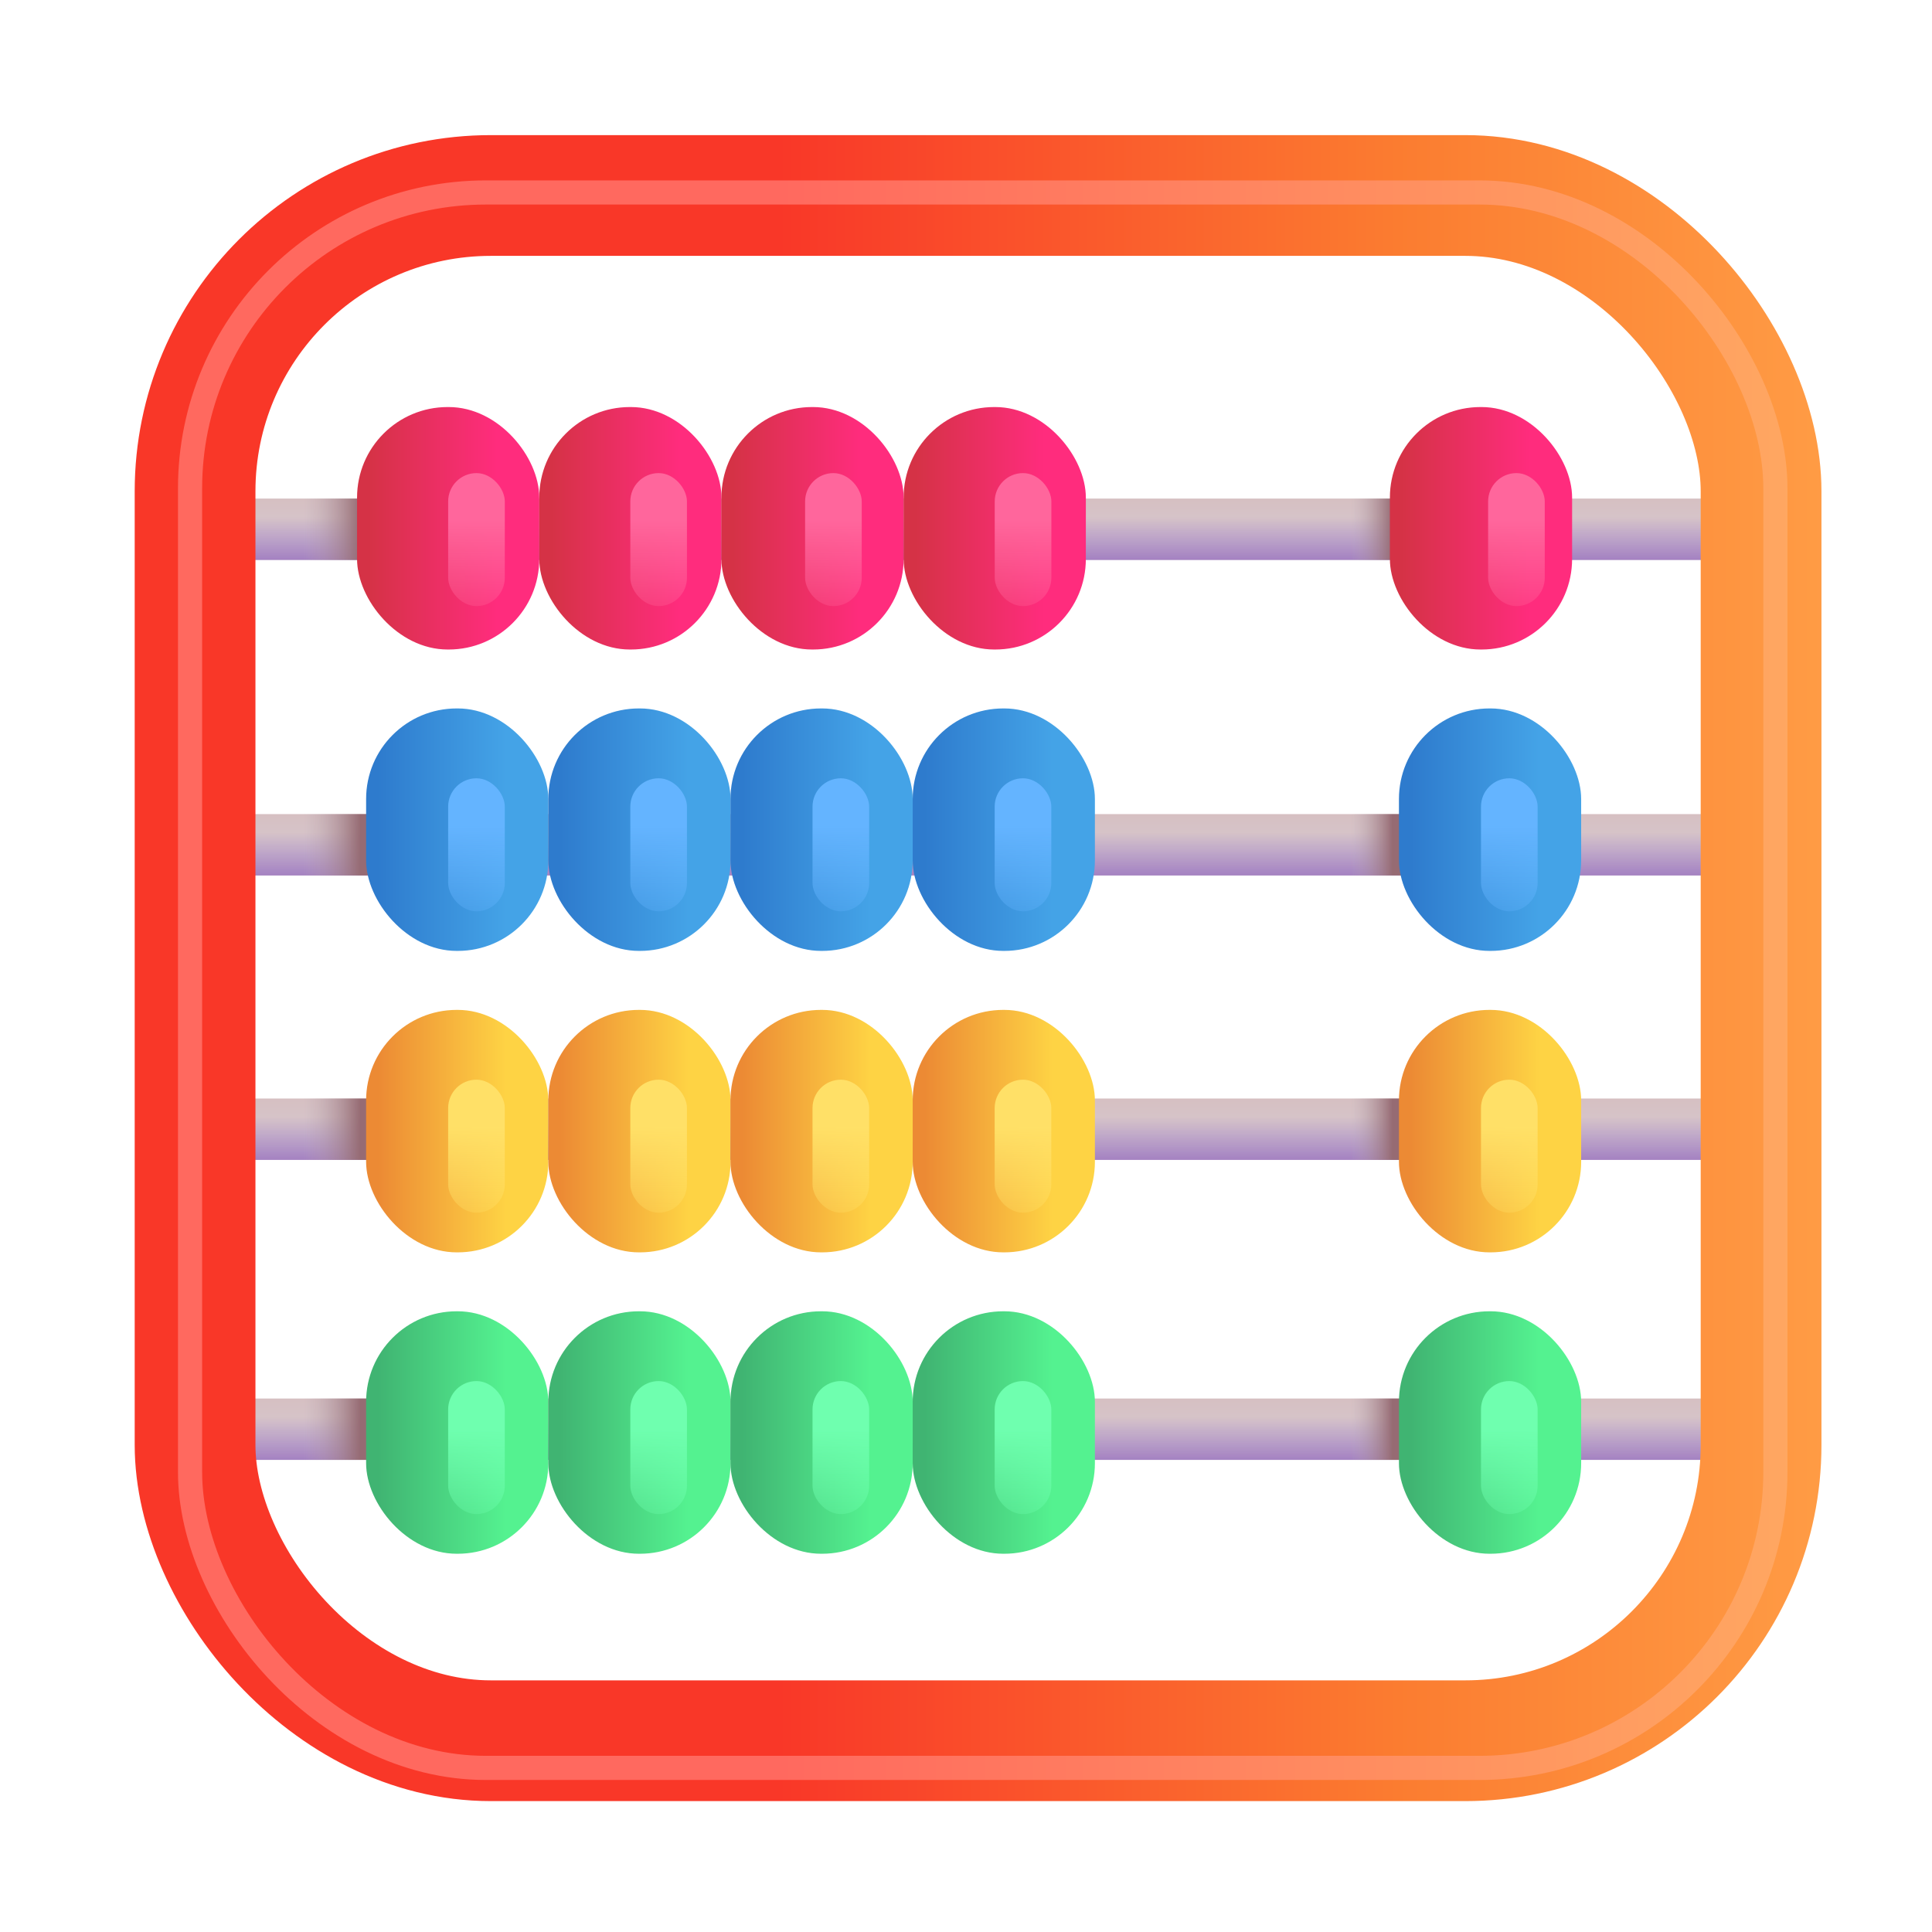 <svg width="32" height="32" viewBox="0 0 32 32" fill="none" xmlns="http://www.w3.org/2000/svg">
<rect x="3.148" y="8.258" width="25.531" height="1.016" fill="url(#paint0_linear_18_19902)"/>
<rect x="3.148" y="8.258" width="25.531" height="1.016" fill="url(#paint1_linear_18_19902)"/>
<rect x="3.148" y="8.258" width="25.531" height="1.016" fill="url(#paint2_radial_18_19902)"/>
<rect x="3.148" y="8.258" width="25.531" height="1.016" fill="url(#paint3_radial_18_19902)"/>
<rect x="3.148" y="13.484" width="25.531" height="1.016" fill="url(#paint4_linear_18_19902)"/>
<rect x="3.148" y="13.484" width="25.531" height="1.016" fill="url(#paint5_linear_18_19902)"/>
<rect x="3.148" y="13.484" width="25.531" height="1.016" fill="url(#paint6_radial_18_19902)"/>
<rect x="3.148" y="13.484" width="25.531" height="1.016" fill="url(#paint7_radial_18_19902)"/>
<rect x="3.148" y="18.195" width="25.531" height="1.016" fill="url(#paint8_linear_18_19902)"/>
<rect x="3.148" y="18.195" width="25.531" height="1.016" fill="url(#paint9_linear_18_19902)"/>
<rect x="3.148" y="18.195" width="25.531" height="1.016" fill="url(#paint10_radial_18_19902)"/>
<rect x="3.148" y="18.195" width="25.531" height="1.016" fill="url(#paint11_radial_18_19902)"/>
<rect x="3.148" y="23.164" width="25.531" height="1.016" fill="url(#paint12_linear_18_19902)"/>
<rect x="3.148" y="23.164" width="25.531" height="1.016" fill="url(#paint13_linear_18_19902)"/>
<rect x="3.148" y="23.164" width="25.531" height="1.016" fill="url(#paint14_radial_18_19902)"/>
<rect x="3.148" y="23.164" width="25.531" height="1.016" fill="url(#paint15_radial_18_19902)"/>
<g filter="url(#filter0_i_18_19902)">
<rect x="3.031" y="3.438" width="25.938" height="25.594" rx="4.9" stroke="url(#paint16_linear_18_19902)" stroke-width="2"/>
</g>
<g filter="url(#filter1_f_18_19902)">
<rect x="3.148" y="3.188" width="26.258" height="26.094" rx="4.9" stroke="url(#paint17_linear_18_19902)" stroke-width="0.4"/>
</g>
<g filter="url(#filter2_i_18_19902)">
<rect x="5.914" y="6.992" width="3.018" height="4.016" rx="1.5" fill="url(#paint18_linear_18_19902)"/>
</g>
<g filter="url(#filter3_i_18_19902)">
<rect x="8.932" y="6.992" width="3.018" height="4.016" rx="1.5" fill="url(#paint19_linear_18_19902)"/>
</g>
<g filter="url(#filter4_i_18_19902)">
<rect x="11.949" y="6.992" width="3.018" height="4.016" rx="1.5" fill="url(#paint20_linear_18_19902)"/>
</g>
<g filter="url(#filter5_i_18_19902)">
<rect x="14.967" y="6.992" width="3.018" height="4.016" rx="1.5" fill="url(#paint21_linear_18_19902)"/>
</g>
<g filter="url(#filter6_i_18_19902)">
<rect x="5.914" y="11.984" width="3.018" height="4.016" rx="1.5" fill="url(#paint22_linear_18_19902)"/>
</g>
<g filter="url(#filter7_i_18_19902)">
<rect x="5.914" y="16.977" width="3.018" height="4.016" rx="1.5" fill="url(#paint23_linear_18_19902)"/>
</g>
<g filter="url(#filter8_i_18_19902)">
<rect x="5.914" y="21.969" width="3.018" height="4.016" rx="1.5" fill="url(#paint24_linear_18_19902)"/>
</g>
<g filter="url(#filter9_i_18_19902)">
<rect x="8.932" y="11.984" width="3.018" height="4.016" rx="1.5" fill="url(#paint25_linear_18_19902)"/>
</g>
<g filter="url(#filter10_i_18_19902)">
<rect x="8.932" y="16.977" width="3.018" height="4.016" rx="1.5" fill="url(#paint26_linear_18_19902)"/>
</g>
<g filter="url(#filter11_i_18_19902)">
<rect x="8.932" y="21.969" width="3.018" height="4.016" rx="1.5" fill="url(#paint27_linear_18_19902)"/>
</g>
<g filter="url(#filter12_i_18_19902)">
<rect x="11.949" y="11.984" width="3.018" height="4.016" rx="1.5" fill="url(#paint28_linear_18_19902)"/>
</g>
<g filter="url(#filter13_i_18_19902)">
<rect x="11.949" y="16.977" width="3.018" height="4.016" rx="1.5" fill="url(#paint29_linear_18_19902)"/>
</g>
<g filter="url(#filter14_i_18_19902)">
<rect x="11.949" y="21.969" width="3.018" height="4.016" rx="1.5" fill="url(#paint30_linear_18_19902)"/>
</g>
<g filter="url(#filter15_i_18_19902)">
<rect x="14.967" y="11.984" width="3.018" height="4.016" rx="1.5" fill="url(#paint31_linear_18_19902)"/>
</g>
<g filter="url(#filter16_i_18_19902)">
<rect x="14.967" y="16.977" width="3.018" height="4.016" rx="1.5" fill="url(#paint32_linear_18_19902)"/>
</g>
<g filter="url(#filter17_i_18_19902)">
<rect x="14.967" y="21.969" width="3.018" height="4.016" rx="1.5" fill="url(#paint33_linear_18_19902)"/>
</g>
<g filter="url(#filter18_i_18_19902)">
<rect x="23.021" y="21.969" width="3.018" height="4.016" rx="1.5" fill="url(#paint34_linear_18_19902)"/>
</g>
<g filter="url(#filter19_i_18_19902)">
<rect x="23.021" y="16.977" width="3.018" height="4.016" rx="1.5" fill="url(#paint35_linear_18_19902)"/>
</g>
<g filter="url(#filter20_i_18_19902)">
<rect x="23.021" y="11.984" width="3.018" height="4.016" rx="1.5" fill="url(#paint36_linear_18_19902)"/>
</g>
<g filter="url(#filter21_i_18_19902)">
<rect x="23.021" y="6.992" width="3.018" height="4.016" rx="1.5" fill="url(#paint37_linear_18_19902)"/>
</g>
<g filter="url(#filter22_f_18_19902)">
<rect x="24.648" y="7.836" width="0.938" height="2.203" rx="0.469" fill="url(#paint38_linear_18_19902)"/>
</g>
<g filter="url(#filter23_f_18_19902)">
<rect x="16.476" y="7.836" width="0.938" height="2.203" rx="0.469" fill="url(#paint39_linear_18_19902)"/>
</g>
<g filter="url(#filter24_f_18_19902)">
<rect x="13.335" y="7.836" width="0.938" height="2.203" rx="0.469" fill="url(#paint40_linear_18_19902)"/>
</g>
<g filter="url(#filter25_f_18_19902)">
<rect x="10.44" y="7.836" width="0.938" height="2.203" rx="0.469" fill="url(#paint41_linear_18_19902)"/>
</g>
<g filter="url(#filter26_f_18_19902)">
<rect x="7.423" y="7.836" width="0.938" height="2.203" rx="0.469" fill="url(#paint42_linear_18_19902)"/>
</g>
<g filter="url(#filter27_f_18_19902)">
<rect x="7.423" y="12.891" width="0.938" height="2.203" rx="0.469" fill="url(#paint43_linear_18_19902)"/>
</g>
<g filter="url(#filter28_f_18_19902)">
<rect x="7.423" y="17.883" width="0.938" height="2.203" rx="0.469" fill="url(#paint44_linear_18_19902)"/>
</g>
<g filter="url(#filter29_f_18_19902)">
<rect x="7.423" y="22.875" width="0.938" height="2.203" rx="0.469" fill="url(#paint45_linear_18_19902)"/>
</g>
<g filter="url(#filter30_f_18_19902)">
<rect x="10.44" y="22.875" width="0.938" height="2.203" rx="0.469" fill="url(#paint46_linear_18_19902)"/>
</g>
<g filter="url(#filter31_f_18_19902)">
<rect x="13.458" y="22.875" width="0.938" height="2.203" rx="0.469" fill="url(#paint47_linear_18_19902)"/>
</g>
<g filter="url(#filter32_f_18_19902)">
<rect x="16.475" y="22.875" width="0.938" height="2.203" rx="0.469" fill="url(#paint48_linear_18_19902)"/>
</g>
<g filter="url(#filter33_f_18_19902)">
<rect x="24.53" y="22.875" width="0.938" height="2.203" rx="0.469" fill="url(#paint49_linear_18_19902)"/>
</g>
<g filter="url(#filter34_f_18_19902)">
<rect x="10.44" y="17.883" width="0.938" height="2.203" rx="0.469" fill="url(#paint50_linear_18_19902)"/>
</g>
<g filter="url(#filter35_f_18_19902)">
<rect x="13.458" y="17.883" width="0.938" height="2.203" rx="0.469" fill="url(#paint51_linear_18_19902)"/>
</g>
<g filter="url(#filter36_f_18_19902)">
<rect x="16.475" y="17.883" width="0.938" height="2.203" rx="0.469" fill="url(#paint52_linear_18_19902)"/>
</g>
<g filter="url(#filter37_f_18_19902)">
<rect x="24.53" y="17.883" width="0.938" height="2.203" rx="0.469" fill="url(#paint53_linear_18_19902)"/>
</g>
<g filter="url(#filter38_f_18_19902)">
<rect x="10.44" y="12.891" width="0.938" height="2.203" rx="0.469" fill="url(#paint54_linear_18_19902)"/>
</g>
<g filter="url(#filter39_f_18_19902)">
<rect x="13.458" y="12.891" width="0.938" height="2.203" rx="0.469" fill="url(#paint55_linear_18_19902)"/>
</g>
<g filter="url(#filter40_f_18_19902)">
<rect x="16.475" y="12.891" width="0.938" height="2.203" rx="0.469" fill="url(#paint56_linear_18_19902)"/>
</g>
<g filter="url(#filter41_f_18_19902)">
<rect x="24.53" y="12.891" width="0.938" height="2.203" rx="0.469" fill="url(#paint57_linear_18_19902)"/>
</g>
<defs>
<filter id="filter0_i_18_19902" x="2.031" y="2.237" width="28.137" height="27.794" filterUnits="userSpaceOnUse" color-interpolation-filters="sRGB">
<feFlood flood-opacity="0" result="BackgroundImageFix"/>
<feBlend mode="normal" in="SourceGraphic" in2="BackgroundImageFix" result="shape"/>
<feColorMatrix in="SourceAlpha" type="matrix" values="0 0 0 0 0 0 0 0 0 0 0 0 0 0 0 0 0 0 127 0" result="hardAlpha"/>
<feOffset dx="0.2" dy="-0.2"/>
<feGaussianBlur stdDeviation="0.3"/>
<feComposite in2="hardAlpha" operator="arithmetic" k2="-1" k3="1"/>
<feColorMatrix type="matrix" values="0 0 0 0 0.898 0 0 0 0 0.322 0 0 0 0 0.451 0 0 0 1 0"/>
<feBlend mode="normal" in2="shape" result="effect1_innerShadow_18_19902"/>
</filter>
<filter id="filter1_f_18_19902" x="2.348" y="2.387" width="27.858" height="27.694" filterUnits="userSpaceOnUse" color-interpolation-filters="sRGB">
<feFlood flood-opacity="0" result="BackgroundImageFix"/>
<feBlend mode="normal" in="SourceGraphic" in2="BackgroundImageFix" result="shape"/>
<feGaussianBlur stdDeviation="0.3" result="effect1_foregroundBlur_18_19902"/>
</filter>
<filter id="filter2_i_18_19902" x="5.914" y="6.742" width="3.018" height="4.266" filterUnits="userSpaceOnUse" color-interpolation-filters="sRGB">
<feFlood flood-opacity="0" result="BackgroundImageFix"/>
<feBlend mode="normal" in="SourceGraphic" in2="BackgroundImageFix" result="shape"/>
<feColorMatrix in="SourceAlpha" type="matrix" values="0 0 0 0 0 0 0 0 0 0 0 0 0 0 0 0 0 0 127 0" result="hardAlpha"/>
<feOffset dy="-0.25"/>
<feGaussianBlur stdDeviation="0.5"/>
<feComposite in2="hardAlpha" operator="arithmetic" k2="-1" k3="1"/>
<feColorMatrix type="matrix" values="0 0 0 0 0.733 0 0 0 0 0.255 0 0 0 0 0.514 0 0 0 1 0"/>
<feBlend mode="normal" in2="shape" result="effect1_innerShadow_18_19902"/>
</filter>
<filter id="filter3_i_18_19902" x="8.932" y="6.742" width="3.018" height="4.266" filterUnits="userSpaceOnUse" color-interpolation-filters="sRGB">
<feFlood flood-opacity="0" result="BackgroundImageFix"/>
<feBlend mode="normal" in="SourceGraphic" in2="BackgroundImageFix" result="shape"/>
<feColorMatrix in="SourceAlpha" type="matrix" values="0 0 0 0 0 0 0 0 0 0 0 0 0 0 0 0 0 0 127 0" result="hardAlpha"/>
<feOffset dy="-0.25"/>
<feGaussianBlur stdDeviation="0.5"/>
<feComposite in2="hardAlpha" operator="arithmetic" k2="-1" k3="1"/>
<feColorMatrix type="matrix" values="0 0 0 0 0.733 0 0 0 0 0.255 0 0 0 0 0.514 0 0 0 1 0"/>
<feBlend mode="normal" in2="shape" result="effect1_innerShadow_18_19902"/>
</filter>
<filter id="filter4_i_18_19902" x="11.949" y="6.742" width="3.018" height="4.266" filterUnits="userSpaceOnUse" color-interpolation-filters="sRGB">
<feFlood flood-opacity="0" result="BackgroundImageFix"/>
<feBlend mode="normal" in="SourceGraphic" in2="BackgroundImageFix" result="shape"/>
<feColorMatrix in="SourceAlpha" type="matrix" values="0 0 0 0 0 0 0 0 0 0 0 0 0 0 0 0 0 0 127 0" result="hardAlpha"/>
<feOffset dy="-0.25"/>
<feGaussianBlur stdDeviation="0.5"/>
<feComposite in2="hardAlpha" operator="arithmetic" k2="-1" k3="1"/>
<feColorMatrix type="matrix" values="0 0 0 0 0.733 0 0 0 0 0.255 0 0 0 0 0.514 0 0 0 1 0"/>
<feBlend mode="normal" in2="shape" result="effect1_innerShadow_18_19902"/>
</filter>
<filter id="filter5_i_18_19902" x="14.967" y="6.742" width="3.018" height="4.266" filterUnits="userSpaceOnUse" color-interpolation-filters="sRGB">
<feFlood flood-opacity="0" result="BackgroundImageFix"/>
<feBlend mode="normal" in="SourceGraphic" in2="BackgroundImageFix" result="shape"/>
<feColorMatrix in="SourceAlpha" type="matrix" values="0 0 0 0 0 0 0 0 0 0 0 0 0 0 0 0 0 0 127 0" result="hardAlpha"/>
<feOffset dy="-0.25"/>
<feGaussianBlur stdDeviation="0.5"/>
<feComposite in2="hardAlpha" operator="arithmetic" k2="-1" k3="1"/>
<feColorMatrix type="matrix" values="0 0 0 0 0.733 0 0 0 0 0.255 0 0 0 0 0.514 0 0 0 1 0"/>
<feBlend mode="normal" in2="shape" result="effect1_innerShadow_18_19902"/>
</filter>
<filter id="filter6_i_18_19902" x="5.914" y="11.734" width="3.168" height="4.266" filterUnits="userSpaceOnUse" color-interpolation-filters="sRGB">
<feFlood flood-opacity="0" result="BackgroundImageFix"/>
<feBlend mode="normal" in="SourceGraphic" in2="BackgroundImageFix" result="shape"/>
<feColorMatrix in="SourceAlpha" type="matrix" values="0 0 0 0 0 0 0 0 0 0 0 0 0 0 0 0 0 0 127 0" result="hardAlpha"/>
<feOffset dx="0.15" dy="-0.25"/>
<feGaussianBlur stdDeviation="0.5"/>
<feComposite in2="hardAlpha" operator="arithmetic" k2="-1" k3="1"/>
<feColorMatrix type="matrix" values="0 0 0 0 0.282 0 0 0 0 0.341 0 0 0 0 0.592 0 0 0 1 0"/>
<feBlend mode="normal" in2="shape" result="effect1_innerShadow_18_19902"/>
</filter>
<filter id="filter7_i_18_19902" x="5.914" y="16.727" width="3.168" height="4.266" filterUnits="userSpaceOnUse" color-interpolation-filters="sRGB">
<feFlood flood-opacity="0" result="BackgroundImageFix"/>
<feBlend mode="normal" in="SourceGraphic" in2="BackgroundImageFix" result="shape"/>
<feColorMatrix in="SourceAlpha" type="matrix" values="0 0 0 0 0 0 0 0 0 0 0 0 0 0 0 0 0 0 127 0" result="hardAlpha"/>
<feOffset dx="0.15" dy="-0.25"/>
<feGaussianBlur stdDeviation="0.5"/>
<feComposite in2="hardAlpha" operator="arithmetic" k2="-1" k3="1"/>
<feColorMatrix type="matrix" values="0 0 0 0 0.863 0 0 0 0 0.416 0 0 0 0 0.22 0 0 0 1 0"/>
<feBlend mode="normal" in2="shape" result="effect1_innerShadow_18_19902"/>
</filter>
<filter id="filter8_i_18_19902" x="5.914" y="21.719" width="3.168" height="4.266" filterUnits="userSpaceOnUse" color-interpolation-filters="sRGB">
<feFlood flood-opacity="0" result="BackgroundImageFix"/>
<feBlend mode="normal" in="SourceGraphic" in2="BackgroundImageFix" result="shape"/>
<feColorMatrix in="SourceAlpha" type="matrix" values="0 0 0 0 0 0 0 0 0 0 0 0 0 0 0 0 0 0 127 0" result="hardAlpha"/>
<feOffset dx="0.15" dy="-0.25"/>
<feGaussianBlur stdDeviation="0.5"/>
<feComposite in2="hardAlpha" operator="arithmetic" k2="-1" k3="1"/>
<feColorMatrix type="matrix" values="0 0 0 0 0.353 0 0 0 0 0.545 0 0 0 0 0.341 0 0 0 1 0"/>
<feBlend mode="normal" in2="shape" result="effect1_innerShadow_18_19902"/>
</filter>
<filter id="filter9_i_18_19902" x="8.932" y="11.734" width="3.168" height="4.266" filterUnits="userSpaceOnUse" color-interpolation-filters="sRGB">
<feFlood flood-opacity="0" result="BackgroundImageFix"/>
<feBlend mode="normal" in="SourceGraphic" in2="BackgroundImageFix" result="shape"/>
<feColorMatrix in="SourceAlpha" type="matrix" values="0 0 0 0 0 0 0 0 0 0 0 0 0 0 0 0 0 0 127 0" result="hardAlpha"/>
<feOffset dx="0.15" dy="-0.25"/>
<feGaussianBlur stdDeviation="0.5"/>
<feComposite in2="hardAlpha" operator="arithmetic" k2="-1" k3="1"/>
<feColorMatrix type="matrix" values="0 0 0 0 0.282 0 0 0 0 0.341 0 0 0 0 0.592 0 0 0 1 0"/>
<feBlend mode="normal" in2="shape" result="effect1_innerShadow_18_19902"/>
</filter>
<filter id="filter10_i_18_19902" x="8.932" y="16.727" width="3.168" height="4.266" filterUnits="userSpaceOnUse" color-interpolation-filters="sRGB">
<feFlood flood-opacity="0" result="BackgroundImageFix"/>
<feBlend mode="normal" in="SourceGraphic" in2="BackgroundImageFix" result="shape"/>
<feColorMatrix in="SourceAlpha" type="matrix" values="0 0 0 0 0 0 0 0 0 0 0 0 0 0 0 0 0 0 127 0" result="hardAlpha"/>
<feOffset dx="0.15" dy="-0.25"/>
<feGaussianBlur stdDeviation="0.5"/>
<feComposite in2="hardAlpha" operator="arithmetic" k2="-1" k3="1"/>
<feColorMatrix type="matrix" values="0 0 0 0 0.863 0 0 0 0 0.416 0 0 0 0 0.22 0 0 0 1 0"/>
<feBlend mode="normal" in2="shape" result="effect1_innerShadow_18_19902"/>
</filter>
<filter id="filter11_i_18_19902" x="8.932" y="21.719" width="3.168" height="4.266" filterUnits="userSpaceOnUse" color-interpolation-filters="sRGB">
<feFlood flood-opacity="0" result="BackgroundImageFix"/>
<feBlend mode="normal" in="SourceGraphic" in2="BackgroundImageFix" result="shape"/>
<feColorMatrix in="SourceAlpha" type="matrix" values="0 0 0 0 0 0 0 0 0 0 0 0 0 0 0 0 0 0 127 0" result="hardAlpha"/>
<feOffset dx="0.15" dy="-0.25"/>
<feGaussianBlur stdDeviation="0.5"/>
<feComposite in2="hardAlpha" operator="arithmetic" k2="-1" k3="1"/>
<feColorMatrix type="matrix" values="0 0 0 0 0.353 0 0 0 0 0.545 0 0 0 0 0.341 0 0 0 1 0"/>
<feBlend mode="normal" in2="shape" result="effect1_innerShadow_18_19902"/>
</filter>
<filter id="filter12_i_18_19902" x="11.949" y="11.734" width="3.168" height="4.266" filterUnits="userSpaceOnUse" color-interpolation-filters="sRGB">
<feFlood flood-opacity="0" result="BackgroundImageFix"/>
<feBlend mode="normal" in="SourceGraphic" in2="BackgroundImageFix" result="shape"/>
<feColorMatrix in="SourceAlpha" type="matrix" values="0 0 0 0 0 0 0 0 0 0 0 0 0 0 0 0 0 0 127 0" result="hardAlpha"/>
<feOffset dx="0.15" dy="-0.25"/>
<feGaussianBlur stdDeviation="0.5"/>
<feComposite in2="hardAlpha" operator="arithmetic" k2="-1" k3="1"/>
<feColorMatrix type="matrix" values="0 0 0 0 0.282 0 0 0 0 0.341 0 0 0 0 0.592 0 0 0 1 0"/>
<feBlend mode="normal" in2="shape" result="effect1_innerShadow_18_19902"/>
</filter>
<filter id="filter13_i_18_19902" x="11.949" y="16.727" width="3.168" height="4.266" filterUnits="userSpaceOnUse" color-interpolation-filters="sRGB">
<feFlood flood-opacity="0" result="BackgroundImageFix"/>
<feBlend mode="normal" in="SourceGraphic" in2="BackgroundImageFix" result="shape"/>
<feColorMatrix in="SourceAlpha" type="matrix" values="0 0 0 0 0 0 0 0 0 0 0 0 0 0 0 0 0 0 127 0" result="hardAlpha"/>
<feOffset dx="0.15" dy="-0.25"/>
<feGaussianBlur stdDeviation="0.5"/>
<feComposite in2="hardAlpha" operator="arithmetic" k2="-1" k3="1"/>
<feColorMatrix type="matrix" values="0 0 0 0 0.863 0 0 0 0 0.416 0 0 0 0 0.22 0 0 0 1 0"/>
<feBlend mode="normal" in2="shape" result="effect1_innerShadow_18_19902"/>
</filter>
<filter id="filter14_i_18_19902" x="11.949" y="21.719" width="3.168" height="4.266" filterUnits="userSpaceOnUse" color-interpolation-filters="sRGB">
<feFlood flood-opacity="0" result="BackgroundImageFix"/>
<feBlend mode="normal" in="SourceGraphic" in2="BackgroundImageFix" result="shape"/>
<feColorMatrix in="SourceAlpha" type="matrix" values="0 0 0 0 0 0 0 0 0 0 0 0 0 0 0 0 0 0 127 0" result="hardAlpha"/>
<feOffset dx="0.15" dy="-0.25"/>
<feGaussianBlur stdDeviation="0.5"/>
<feComposite in2="hardAlpha" operator="arithmetic" k2="-1" k3="1"/>
<feColorMatrix type="matrix" values="0 0 0 0 0.353 0 0 0 0 0.545 0 0 0 0 0.341 0 0 0 1 0"/>
<feBlend mode="normal" in2="shape" result="effect1_innerShadow_18_19902"/>
</filter>
<filter id="filter15_i_18_19902" x="14.967" y="11.734" width="3.168" height="4.266" filterUnits="userSpaceOnUse" color-interpolation-filters="sRGB">
<feFlood flood-opacity="0" result="BackgroundImageFix"/>
<feBlend mode="normal" in="SourceGraphic" in2="BackgroundImageFix" result="shape"/>
<feColorMatrix in="SourceAlpha" type="matrix" values="0 0 0 0 0 0 0 0 0 0 0 0 0 0 0 0 0 0 127 0" result="hardAlpha"/>
<feOffset dx="0.15" dy="-0.25"/>
<feGaussianBlur stdDeviation="0.5"/>
<feComposite in2="hardAlpha" operator="arithmetic" k2="-1" k3="1"/>
<feColorMatrix type="matrix" values="0 0 0 0 0.282 0 0 0 0 0.341 0 0 0 0 0.592 0 0 0 1 0"/>
<feBlend mode="normal" in2="shape" result="effect1_innerShadow_18_19902"/>
</filter>
<filter id="filter16_i_18_19902" x="14.967" y="16.727" width="3.168" height="4.266" filterUnits="userSpaceOnUse" color-interpolation-filters="sRGB">
<feFlood flood-opacity="0" result="BackgroundImageFix"/>
<feBlend mode="normal" in="SourceGraphic" in2="BackgroundImageFix" result="shape"/>
<feColorMatrix in="SourceAlpha" type="matrix" values="0 0 0 0 0 0 0 0 0 0 0 0 0 0 0 0 0 0 127 0" result="hardAlpha"/>
<feOffset dx="0.15" dy="-0.25"/>
<feGaussianBlur stdDeviation="0.5"/>
<feComposite in2="hardAlpha" operator="arithmetic" k2="-1" k3="1"/>
<feColorMatrix type="matrix" values="0 0 0 0 0.863 0 0 0 0 0.416 0 0 0 0 0.22 0 0 0 1 0"/>
<feBlend mode="normal" in2="shape" result="effect1_innerShadow_18_19902"/>
</filter>
<filter id="filter17_i_18_19902" x="14.967" y="21.719" width="3.168" height="4.266" filterUnits="userSpaceOnUse" color-interpolation-filters="sRGB">
<feFlood flood-opacity="0" result="BackgroundImageFix"/>
<feBlend mode="normal" in="SourceGraphic" in2="BackgroundImageFix" result="shape"/>
<feColorMatrix in="SourceAlpha" type="matrix" values="0 0 0 0 0 0 0 0 0 0 0 0 0 0 0 0 0 0 127 0" result="hardAlpha"/>
<feOffset dx="0.15" dy="-0.25"/>
<feGaussianBlur stdDeviation="0.5"/>
<feComposite in2="hardAlpha" operator="arithmetic" k2="-1" k3="1"/>
<feColorMatrix type="matrix" values="0 0 0 0 0.353 0 0 0 0 0.545 0 0 0 0 0.341 0 0 0 1 0"/>
<feBlend mode="normal" in2="shape" result="effect1_innerShadow_18_19902"/>
</filter>
<filter id="filter18_i_18_19902" x="23.021" y="21.719" width="3.168" height="4.266" filterUnits="userSpaceOnUse" color-interpolation-filters="sRGB">
<feFlood flood-opacity="0" result="BackgroundImageFix"/>
<feBlend mode="normal" in="SourceGraphic" in2="BackgroundImageFix" result="shape"/>
<feColorMatrix in="SourceAlpha" type="matrix" values="0 0 0 0 0 0 0 0 0 0 0 0 0 0 0 0 0 0 127 0" result="hardAlpha"/>
<feOffset dx="0.15" dy="-0.25"/>
<feGaussianBlur stdDeviation="0.5"/>
<feComposite in2="hardAlpha" operator="arithmetic" k2="-1" k3="1"/>
<feColorMatrix type="matrix" values="0 0 0 0 0.353 0 0 0 0 0.545 0 0 0 0 0.341 0 0 0 1 0"/>
<feBlend mode="normal" in2="shape" result="effect1_innerShadow_18_19902"/>
</filter>
<filter id="filter19_i_18_19902" x="23.021" y="16.727" width="3.168" height="4.266" filterUnits="userSpaceOnUse" color-interpolation-filters="sRGB">
<feFlood flood-opacity="0" result="BackgroundImageFix"/>
<feBlend mode="normal" in="SourceGraphic" in2="BackgroundImageFix" result="shape"/>
<feColorMatrix in="SourceAlpha" type="matrix" values="0 0 0 0 0 0 0 0 0 0 0 0 0 0 0 0 0 0 127 0" result="hardAlpha"/>
<feOffset dx="0.15" dy="-0.25"/>
<feGaussianBlur stdDeviation="0.5"/>
<feComposite in2="hardAlpha" operator="arithmetic" k2="-1" k3="1"/>
<feColorMatrix type="matrix" values="0 0 0 0 0.863 0 0 0 0 0.416 0 0 0 0 0.22 0 0 0 1 0"/>
<feBlend mode="normal" in2="shape" result="effect1_innerShadow_18_19902"/>
</filter>
<filter id="filter20_i_18_19902" x="23.021" y="11.734" width="3.168" height="4.266" filterUnits="userSpaceOnUse" color-interpolation-filters="sRGB">
<feFlood flood-opacity="0" result="BackgroundImageFix"/>
<feBlend mode="normal" in="SourceGraphic" in2="BackgroundImageFix" result="shape"/>
<feColorMatrix in="SourceAlpha" type="matrix" values="0 0 0 0 0 0 0 0 0 0 0 0 0 0 0 0 0 0 127 0" result="hardAlpha"/>
<feOffset dx="0.15" dy="-0.25"/>
<feGaussianBlur stdDeviation="0.5"/>
<feComposite in2="hardAlpha" operator="arithmetic" k2="-1" k3="1"/>
<feColorMatrix type="matrix" values="0 0 0 0 0.282 0 0 0 0 0.341 0 0 0 0 0.592 0 0 0 1 0"/>
<feBlend mode="normal" in2="shape" result="effect1_innerShadow_18_19902"/>
</filter>
<filter id="filter21_i_18_19902" x="23.021" y="6.742" width="3.018" height="4.266" filterUnits="userSpaceOnUse" color-interpolation-filters="sRGB">
<feFlood flood-opacity="0" result="BackgroundImageFix"/>
<feBlend mode="normal" in="SourceGraphic" in2="BackgroundImageFix" result="shape"/>
<feColorMatrix in="SourceAlpha" type="matrix" values="0 0 0 0 0 0 0 0 0 0 0 0 0 0 0 0 0 0 127 0" result="hardAlpha"/>
<feOffset dy="-0.25"/>
<feGaussianBlur stdDeviation="0.5"/>
<feComposite in2="hardAlpha" operator="arithmetic" k2="-1" k3="1"/>
<feColorMatrix type="matrix" values="0 0 0 0 0.733 0 0 0 0 0.255 0 0 0 0 0.514 0 0 0 1 0"/>
<feBlend mode="normal" in2="shape" result="effect1_innerShadow_18_19902"/>
</filter>
<filter id="filter22_f_18_19902" x="24.148" y="7.336" width="1.938" height="3.203" filterUnits="userSpaceOnUse" color-interpolation-filters="sRGB">
<feFlood flood-opacity="0" result="BackgroundImageFix"/>
<feBlend mode="normal" in="SourceGraphic" in2="BackgroundImageFix" result="shape"/>
<feGaussianBlur stdDeviation="0.25" result="effect1_foregroundBlur_18_19902"/>
</filter>
<filter id="filter23_f_18_19902" x="15.976" y="7.336" width="1.938" height="3.203" filterUnits="userSpaceOnUse" color-interpolation-filters="sRGB">
<feFlood flood-opacity="0" result="BackgroundImageFix"/>
<feBlend mode="normal" in="SourceGraphic" in2="BackgroundImageFix" result="shape"/>
<feGaussianBlur stdDeviation="0.25" result="effect1_foregroundBlur_18_19902"/>
</filter>
<filter id="filter24_f_18_19902" x="12.835" y="7.336" width="1.938" height="3.203" filterUnits="userSpaceOnUse" color-interpolation-filters="sRGB">
<feFlood flood-opacity="0" result="BackgroundImageFix"/>
<feBlend mode="normal" in="SourceGraphic" in2="BackgroundImageFix" result="shape"/>
<feGaussianBlur stdDeviation="0.25" result="effect1_foregroundBlur_18_19902"/>
</filter>
<filter id="filter25_f_18_19902" x="9.94" y="7.336" width="1.938" height="3.203" filterUnits="userSpaceOnUse" color-interpolation-filters="sRGB">
<feFlood flood-opacity="0" result="BackgroundImageFix"/>
<feBlend mode="normal" in="SourceGraphic" in2="BackgroundImageFix" result="shape"/>
<feGaussianBlur stdDeviation="0.25" result="effect1_foregroundBlur_18_19902"/>
</filter>
<filter id="filter26_f_18_19902" x="6.923" y="7.336" width="1.938" height="3.203" filterUnits="userSpaceOnUse" color-interpolation-filters="sRGB">
<feFlood flood-opacity="0" result="BackgroundImageFix"/>
<feBlend mode="normal" in="SourceGraphic" in2="BackgroundImageFix" result="shape"/>
<feGaussianBlur stdDeviation="0.25" result="effect1_foregroundBlur_18_19902"/>
</filter>
<filter id="filter27_f_18_19902" x="6.923" y="12.391" width="1.938" height="3.203" filterUnits="userSpaceOnUse" color-interpolation-filters="sRGB">
<feFlood flood-opacity="0" result="BackgroundImageFix"/>
<feBlend mode="normal" in="SourceGraphic" in2="BackgroundImageFix" result="shape"/>
<feGaussianBlur stdDeviation="0.25" result="effect1_foregroundBlur_18_19902"/>
</filter>
<filter id="filter28_f_18_19902" x="6.923" y="17.383" width="1.938" height="3.203" filterUnits="userSpaceOnUse" color-interpolation-filters="sRGB">
<feFlood flood-opacity="0" result="BackgroundImageFix"/>
<feBlend mode="normal" in="SourceGraphic" in2="BackgroundImageFix" result="shape"/>
<feGaussianBlur stdDeviation="0.25" result="effect1_foregroundBlur_18_19902"/>
</filter>
<filter id="filter29_f_18_19902" x="6.923" y="22.375" width="1.938" height="3.203" filterUnits="userSpaceOnUse" color-interpolation-filters="sRGB">
<feFlood flood-opacity="0" result="BackgroundImageFix"/>
<feBlend mode="normal" in="SourceGraphic" in2="BackgroundImageFix" result="shape"/>
<feGaussianBlur stdDeviation="0.25" result="effect1_foregroundBlur_18_19902"/>
</filter>
<filter id="filter30_f_18_19902" x="9.94" y="22.375" width="1.938" height="3.203" filterUnits="userSpaceOnUse" color-interpolation-filters="sRGB">
<feFlood flood-opacity="0" result="BackgroundImageFix"/>
<feBlend mode="normal" in="SourceGraphic" in2="BackgroundImageFix" result="shape"/>
<feGaussianBlur stdDeviation="0.25" result="effect1_foregroundBlur_18_19902"/>
</filter>
<filter id="filter31_f_18_19902" x="12.958" y="22.375" width="1.938" height="3.203" filterUnits="userSpaceOnUse" color-interpolation-filters="sRGB">
<feFlood flood-opacity="0" result="BackgroundImageFix"/>
<feBlend mode="normal" in="SourceGraphic" in2="BackgroundImageFix" result="shape"/>
<feGaussianBlur stdDeviation="0.25" result="effect1_foregroundBlur_18_19902"/>
</filter>
<filter id="filter32_f_18_19902" x="15.975" y="22.375" width="1.938" height="3.203" filterUnits="userSpaceOnUse" color-interpolation-filters="sRGB">
<feFlood flood-opacity="0" result="BackgroundImageFix"/>
<feBlend mode="normal" in="SourceGraphic" in2="BackgroundImageFix" result="shape"/>
<feGaussianBlur stdDeviation="0.25" result="effect1_foregroundBlur_18_19902"/>
</filter>
<filter id="filter33_f_18_19902" x="24.03" y="22.375" width="1.938" height="3.203" filterUnits="userSpaceOnUse" color-interpolation-filters="sRGB">
<feFlood flood-opacity="0" result="BackgroundImageFix"/>
<feBlend mode="normal" in="SourceGraphic" in2="BackgroundImageFix" result="shape"/>
<feGaussianBlur stdDeviation="0.25" result="effect1_foregroundBlur_18_19902"/>
</filter>
<filter id="filter34_f_18_19902" x="9.94" y="17.383" width="1.938" height="3.203" filterUnits="userSpaceOnUse" color-interpolation-filters="sRGB">
<feFlood flood-opacity="0" result="BackgroundImageFix"/>
<feBlend mode="normal" in="SourceGraphic" in2="BackgroundImageFix" result="shape"/>
<feGaussianBlur stdDeviation="0.25" result="effect1_foregroundBlur_18_19902"/>
</filter>
<filter id="filter35_f_18_19902" x="12.958" y="17.383" width="1.938" height="3.203" filterUnits="userSpaceOnUse" color-interpolation-filters="sRGB">
<feFlood flood-opacity="0" result="BackgroundImageFix"/>
<feBlend mode="normal" in="SourceGraphic" in2="BackgroundImageFix" result="shape"/>
<feGaussianBlur stdDeviation="0.25" result="effect1_foregroundBlur_18_19902"/>
</filter>
<filter id="filter36_f_18_19902" x="15.975" y="17.383" width="1.938" height="3.203" filterUnits="userSpaceOnUse" color-interpolation-filters="sRGB">
<feFlood flood-opacity="0" result="BackgroundImageFix"/>
<feBlend mode="normal" in="SourceGraphic" in2="BackgroundImageFix" result="shape"/>
<feGaussianBlur stdDeviation="0.25" result="effect1_foregroundBlur_18_19902"/>
</filter>
<filter id="filter37_f_18_19902" x="24.03" y="17.383" width="1.938" height="3.203" filterUnits="userSpaceOnUse" color-interpolation-filters="sRGB">
<feFlood flood-opacity="0" result="BackgroundImageFix"/>
<feBlend mode="normal" in="SourceGraphic" in2="BackgroundImageFix" result="shape"/>
<feGaussianBlur stdDeviation="0.25" result="effect1_foregroundBlur_18_19902"/>
</filter>
<filter id="filter38_f_18_19902" x="9.94" y="12.391" width="1.938" height="3.203" filterUnits="userSpaceOnUse" color-interpolation-filters="sRGB">
<feFlood flood-opacity="0" result="BackgroundImageFix"/>
<feBlend mode="normal" in="SourceGraphic" in2="BackgroundImageFix" result="shape"/>
<feGaussianBlur stdDeviation="0.25" result="effect1_foregroundBlur_18_19902"/>
</filter>
<filter id="filter39_f_18_19902" x="12.958" y="12.391" width="1.938" height="3.203" filterUnits="userSpaceOnUse" color-interpolation-filters="sRGB">
<feFlood flood-opacity="0" result="BackgroundImageFix"/>
<feBlend mode="normal" in="SourceGraphic" in2="BackgroundImageFix" result="shape"/>
<feGaussianBlur stdDeviation="0.25" result="effect1_foregroundBlur_18_19902"/>
</filter>
<filter id="filter40_f_18_19902" x="15.975" y="12.391" width="1.938" height="3.203" filterUnits="userSpaceOnUse" color-interpolation-filters="sRGB">
<feFlood flood-opacity="0" result="BackgroundImageFix"/>
<feBlend mode="normal" in="SourceGraphic" in2="BackgroundImageFix" result="shape"/>
<feGaussianBlur stdDeviation="0.25" result="effect1_foregroundBlur_18_19902"/>
</filter>
<filter id="filter41_f_18_19902" x="24.03" y="12.391" width="1.938" height="3.203" filterUnits="userSpaceOnUse" color-interpolation-filters="sRGB">
<feFlood flood-opacity="0" result="BackgroundImageFix"/>
<feBlend mode="normal" in="SourceGraphic" in2="BackgroundImageFix" result="shape"/>
<feGaussianBlur stdDeviation="0.25" result="effect1_foregroundBlur_18_19902"/>
</filter>
<linearGradient id="paint0_linear_18_19902" x1="15.914" y1="8.258" x2="15.914" y2="9.273" gradientUnits="userSpaceOnUse">
<stop offset="0.008" stop-color="#D6C0C2"/>
<stop offset="1" stop-color="#D5CAD6"/>
</linearGradient>
<linearGradient id="paint1_linear_18_19902" x1="18.5" y1="9.273" x2="18.5" y2="8.562" gradientUnits="userSpaceOnUse">
<stop stop-color="#A481C1"/>
<stop offset="1" stop-color="#A481C1" stop-opacity="0"/>
</linearGradient>
<radialGradient id="paint2_radial_18_19902" cx="0" cy="0" r="1" gradientUnits="userSpaceOnUse" gradientTransform="translate(23.438 8.766) rotate(-180) scale(1.062 26.71)">
<stop offset="0.353" stop-color="#966B73"/>
<stop offset="1" stop-color="#BDABB5" stop-opacity="0"/>
</radialGradient>
<radialGradient id="paint3_radial_18_19902" cx="0" cy="0" r="1" gradientUnits="userSpaceOnUse" gradientTransform="translate(6.5 8.969) rotate(180) scale(1.469 36.922)">
<stop offset="0.362" stop-color="#966B73"/>
<stop offset="1" stop-color="#BDABB5" stop-opacity="0"/>
</radialGradient>
<linearGradient id="paint4_linear_18_19902" x1="15.914" y1="13.484" x2="15.914" y2="14.5" gradientUnits="userSpaceOnUse">
<stop offset="0.008" stop-color="#D6C0C2"/>
<stop offset="1" stop-color="#D5CAD6"/>
</linearGradient>
<linearGradient id="paint5_linear_18_19902" x1="18.5" y1="14.5" x2="18.5" y2="13.789" gradientUnits="userSpaceOnUse">
<stop stop-color="#A481C1"/>
<stop offset="1" stop-color="#A481C1" stop-opacity="0"/>
</linearGradient>
<radialGradient id="paint6_radial_18_19902" cx="0" cy="0" r="1" gradientUnits="userSpaceOnUse" gradientTransform="translate(23.438 13.992) rotate(-180) scale(1.062 26.71)">
<stop offset="0.353" stop-color="#966B73"/>
<stop offset="1" stop-color="#BDABB5" stop-opacity="0"/>
</radialGradient>
<radialGradient id="paint7_radial_18_19902" cx="0" cy="0" r="1" gradientUnits="userSpaceOnUse" gradientTransform="translate(6.5 14.195) rotate(180) scale(1.469 36.922)">
<stop offset="0.362" stop-color="#966B73"/>
<stop offset="1" stop-color="#BDABB5" stop-opacity="0"/>
</radialGradient>
<linearGradient id="paint8_linear_18_19902" x1="15.914" y1="18.195" x2="15.914" y2="19.211" gradientUnits="userSpaceOnUse">
<stop offset="0.008" stop-color="#D6C0C2"/>
<stop offset="1" stop-color="#D5CAD6"/>
</linearGradient>
<linearGradient id="paint9_linear_18_19902" x1="18.5" y1="19.211" x2="18.5" y2="18.5" gradientUnits="userSpaceOnUse">
<stop stop-color="#A481C1"/>
<stop offset="1" stop-color="#A481C1" stop-opacity="0"/>
</linearGradient>
<radialGradient id="paint10_radial_18_19902" cx="0" cy="0" r="1" gradientUnits="userSpaceOnUse" gradientTransform="translate(23.438 18.703) rotate(-180) scale(1.062 26.71)">
<stop offset="0.353" stop-color="#966B73"/>
<stop offset="1" stop-color="#BDABB5" stop-opacity="0"/>
</radialGradient>
<radialGradient id="paint11_radial_18_19902" cx="0" cy="0" r="1" gradientUnits="userSpaceOnUse" gradientTransform="translate(6.5 18.906) rotate(180) scale(1.469 36.922)">
<stop offset="0.362" stop-color="#966B73"/>
<stop offset="1" stop-color="#BDABB5" stop-opacity="0"/>
</radialGradient>
<linearGradient id="paint12_linear_18_19902" x1="15.914" y1="23.164" x2="15.914" y2="24.18" gradientUnits="userSpaceOnUse">
<stop offset="0.008" stop-color="#D6C0C2"/>
<stop offset="1" stop-color="#D5CAD6"/>
</linearGradient>
<linearGradient id="paint13_linear_18_19902" x1="18.5" y1="24.18" x2="18.5" y2="23.469" gradientUnits="userSpaceOnUse">
<stop stop-color="#A481C1"/>
<stop offset="1" stop-color="#A481C1" stop-opacity="0"/>
</linearGradient>
<radialGradient id="paint14_radial_18_19902" cx="0" cy="0" r="1" gradientUnits="userSpaceOnUse" gradientTransform="translate(23.438 23.672) rotate(-180) scale(1.062 26.71)">
<stop offset="0.353" stop-color="#966B73"/>
<stop offset="1" stop-color="#BDABB5" stop-opacity="0"/>
</radialGradient>
<radialGradient id="paint15_radial_18_19902" cx="0" cy="0" r="1" gradientUnits="userSpaceOnUse" gradientTransform="translate(6.5 23.875) rotate(180) scale(1.469 36.922)">
<stop offset="0.362" stop-color="#966B73"/>
<stop offset="1" stop-color="#BDABB5" stop-opacity="0"/>
</radialGradient>
<linearGradient id="paint16_linear_18_19902" x1="30.062" y1="17.75" x2="12.688" y2="17.75" gradientUnits="userSpaceOnUse">
<stop stop-color="#FF9C45"/>
<stop offset="0.41" stop-color="#FB7C30"/>
<stop offset="1" stop-color="#F93728"/>
</linearGradient>
<linearGradient id="paint17_linear_18_19902" x1="30.514" y1="17.78" x2="12.924" y2="17.78" gradientUnits="userSpaceOnUse">
<stop stop-color="#FFAA61"/>
<stop offset="1" stop-color="#FF695F"/>
</linearGradient>
<linearGradient id="paint18_linear_18_19902" x1="8.236" y1="9.125" x2="6.111" y2="9.125" gradientUnits="userSpaceOnUse">
<stop stop-color="#FF2C7D"/>
<stop offset="1" stop-color="#D53246"/>
</linearGradient>
<linearGradient id="paint19_linear_18_19902" x1="11.254" y1="9.125" x2="9.129" y2="9.125" gradientUnits="userSpaceOnUse">
<stop stop-color="#FF2C7D"/>
<stop offset="1" stop-color="#D53246"/>
</linearGradient>
<linearGradient id="paint20_linear_18_19902" x1="14.271" y1="9.125" x2="12.146" y2="9.125" gradientUnits="userSpaceOnUse">
<stop stop-color="#FF2C7D"/>
<stop offset="1" stop-color="#D53246"/>
</linearGradient>
<linearGradient id="paint21_linear_18_19902" x1="17.289" y1="9.125" x2="15.164" y2="9.125" gradientUnits="userSpaceOnUse">
<stop stop-color="#FF2C7D"/>
<stop offset="1" stop-color="#D53246"/>
</linearGradient>
<linearGradient id="paint22_linear_18_19902" x1="8.236" y1="14.117" x2="6.111" y2="14.117" gradientUnits="userSpaceOnUse">
<stop stop-color="#44A3E7"/>
<stop offset="1" stop-color="#2E7BCD"/>
</linearGradient>
<linearGradient id="paint23_linear_18_19902" x1="8.236" y1="19.109" x2="6.111" y2="19.109" gradientUnits="userSpaceOnUse">
<stop stop-color="#FED344"/>
<stop offset="1" stop-color="#EC8A34"/>
</linearGradient>
<linearGradient id="paint24_linear_18_19902" x1="8.236" y1="24.102" x2="6.111" y2="24.102" gradientUnits="userSpaceOnUse">
<stop stop-color="#54F290"/>
<stop offset="1" stop-color="#40B472"/>
</linearGradient>
<linearGradient id="paint25_linear_18_19902" x1="11.254" y1="14.117" x2="9.129" y2="14.117" gradientUnits="userSpaceOnUse">
<stop stop-color="#44A3E7"/>
<stop offset="1" stop-color="#2E7BCD"/>
</linearGradient>
<linearGradient id="paint26_linear_18_19902" x1="11.254" y1="19.109" x2="9.129" y2="19.109" gradientUnits="userSpaceOnUse">
<stop stop-color="#FED344"/>
<stop offset="1" stop-color="#EC8A34"/>
</linearGradient>
<linearGradient id="paint27_linear_18_19902" x1="11.254" y1="24.102" x2="9.129" y2="24.102" gradientUnits="userSpaceOnUse">
<stop stop-color="#54F290"/>
<stop offset="1" stop-color="#40B472"/>
</linearGradient>
<linearGradient id="paint28_linear_18_19902" x1="14.271" y1="14.117" x2="12.146" y2="14.117" gradientUnits="userSpaceOnUse">
<stop stop-color="#44A3E7"/>
<stop offset="1" stop-color="#2E7BCD"/>
</linearGradient>
<linearGradient id="paint29_linear_18_19902" x1="14.271" y1="19.109" x2="12.146" y2="19.109" gradientUnits="userSpaceOnUse">
<stop stop-color="#FED344"/>
<stop offset="1" stop-color="#EC8A34"/>
</linearGradient>
<linearGradient id="paint30_linear_18_19902" x1="14.271" y1="24.102" x2="12.146" y2="24.102" gradientUnits="userSpaceOnUse">
<stop stop-color="#54F290"/>
<stop offset="1" stop-color="#40B472"/>
</linearGradient>
<linearGradient id="paint31_linear_18_19902" x1="17.289" y1="14.117" x2="15.164" y2="14.117" gradientUnits="userSpaceOnUse">
<stop stop-color="#44A3E7"/>
<stop offset="1" stop-color="#2E7BCD"/>
</linearGradient>
<linearGradient id="paint32_linear_18_19902" x1="17.289" y1="19.109" x2="15.164" y2="19.109" gradientUnits="userSpaceOnUse">
<stop stop-color="#FED344"/>
<stop offset="1" stop-color="#EC8A34"/>
</linearGradient>
<linearGradient id="paint33_linear_18_19902" x1="17.289" y1="24.102" x2="15.164" y2="24.102" gradientUnits="userSpaceOnUse">
<stop stop-color="#54F290"/>
<stop offset="1" stop-color="#40B472"/>
</linearGradient>
<linearGradient id="paint34_linear_18_19902" x1="25.344" y1="24.102" x2="23.219" y2="24.102" gradientUnits="userSpaceOnUse">
<stop stop-color="#54F290"/>
<stop offset="1" stop-color="#40B472"/>
</linearGradient>
<linearGradient id="paint35_linear_18_19902" x1="25.344" y1="19.109" x2="23.219" y2="19.109" gradientUnits="userSpaceOnUse">
<stop stop-color="#FED344"/>
<stop offset="1" stop-color="#EC8A34"/>
</linearGradient>
<linearGradient id="paint36_linear_18_19902" x1="25.344" y1="14.117" x2="23.219" y2="14.117" gradientUnits="userSpaceOnUse">
<stop stop-color="#44A3E7"/>
<stop offset="1" stop-color="#2E7BCD"/>
</linearGradient>
<linearGradient id="paint37_linear_18_19902" x1="25.344" y1="9.125" x2="23.219" y2="9.125" gradientUnits="userSpaceOnUse">
<stop stop-color="#FF2C7D"/>
<stop offset="1" stop-color="#D53246"/>
</linearGradient>
<linearGradient id="paint38_linear_18_19902" x1="25.117" y1="7.836" x2="25.117" y2="10.641" gradientUnits="userSpaceOnUse">
<stop offset="0.28" stop-color="#FF669C"/>
<stop offset="1" stop-color="#FF669C" stop-opacity="0"/>
</linearGradient>
<linearGradient id="paint39_linear_18_19902" x1="16.944" y1="7.836" x2="16.944" y2="10.641" gradientUnits="userSpaceOnUse">
<stop offset="0.28" stop-color="#FF669C"/>
<stop offset="1" stop-color="#FF669C" stop-opacity="0"/>
</linearGradient>
<linearGradient id="paint40_linear_18_19902" x1="13.804" y1="7.836" x2="13.804" y2="10.641" gradientUnits="userSpaceOnUse">
<stop offset="0.28" stop-color="#FF669C"/>
<stop offset="1" stop-color="#FF669C" stop-opacity="0"/>
</linearGradient>
<linearGradient id="paint41_linear_18_19902" x1="10.909" y1="7.836" x2="10.909" y2="10.641" gradientUnits="userSpaceOnUse">
<stop offset="0.28" stop-color="#FF669C"/>
<stop offset="1" stop-color="#FF669C" stop-opacity="0"/>
</linearGradient>
<linearGradient id="paint42_linear_18_19902" x1="7.892" y1="7.836" x2="7.892" y2="10.641" gradientUnits="userSpaceOnUse">
<stop offset="0.28" stop-color="#FF669C"/>
<stop offset="1" stop-color="#FF669C" stop-opacity="0"/>
</linearGradient>
<linearGradient id="paint43_linear_18_19902" x1="7.892" y1="12.891" x2="7.892" y2="15.695" gradientUnits="userSpaceOnUse">
<stop offset="0.28" stop-color="#64B4FF"/>
<stop offset="1" stop-color="#64B4FF" stop-opacity="0"/>
</linearGradient>
<linearGradient id="paint44_linear_18_19902" x1="7.892" y1="17.883" x2="7.892" y2="20.688" gradientUnits="userSpaceOnUse">
<stop offset="0.28" stop-color="#FFE067"/>
<stop offset="1" stop-color="#FFE067" stop-opacity="0"/>
</linearGradient>
<linearGradient id="paint45_linear_18_19902" x1="7.892" y1="22.875" x2="7.892" y2="25.68" gradientUnits="userSpaceOnUse">
<stop offset="0.28" stop-color="#6FFFAF"/>
<stop offset="1" stop-color="#6FFFAF" stop-opacity="0"/>
</linearGradient>
<linearGradient id="paint46_linear_18_19902" x1="10.909" y1="22.875" x2="10.909" y2="25.68" gradientUnits="userSpaceOnUse">
<stop offset="0.28" stop-color="#6FFFAF"/>
<stop offset="1" stop-color="#6FFFAF" stop-opacity="0"/>
</linearGradient>
<linearGradient id="paint47_linear_18_19902" x1="13.927" y1="22.875" x2="13.927" y2="25.68" gradientUnits="userSpaceOnUse">
<stop offset="0.28" stop-color="#6FFFAF"/>
<stop offset="1" stop-color="#6FFFAF" stop-opacity="0"/>
</linearGradient>
<linearGradient id="paint48_linear_18_19902" x1="16.944" y1="22.875" x2="16.944" y2="25.68" gradientUnits="userSpaceOnUse">
<stop offset="0.28" stop-color="#6FFFAF"/>
<stop offset="1" stop-color="#6FFFAF" stop-opacity="0"/>
</linearGradient>
<linearGradient id="paint49_linear_18_19902" x1="24.999" y1="22.875" x2="24.999" y2="25.68" gradientUnits="userSpaceOnUse">
<stop offset="0.28" stop-color="#6FFFAF"/>
<stop offset="1" stop-color="#6FFFAF" stop-opacity="0"/>
</linearGradient>
<linearGradient id="paint50_linear_18_19902" x1="10.909" y1="17.883" x2="10.909" y2="20.688" gradientUnits="userSpaceOnUse">
<stop offset="0.28" stop-color="#FFE067"/>
<stop offset="1" stop-color="#FFE067" stop-opacity="0"/>
</linearGradient>
<linearGradient id="paint51_linear_18_19902" x1="13.927" y1="17.883" x2="13.927" y2="20.688" gradientUnits="userSpaceOnUse">
<stop offset="0.28" stop-color="#FFE067"/>
<stop offset="1" stop-color="#FFE067" stop-opacity="0"/>
</linearGradient>
<linearGradient id="paint52_linear_18_19902" x1="16.944" y1="17.883" x2="16.944" y2="20.688" gradientUnits="userSpaceOnUse">
<stop offset="0.28" stop-color="#FFE067"/>
<stop offset="1" stop-color="#FFE067" stop-opacity="0"/>
</linearGradient>
<linearGradient id="paint53_linear_18_19902" x1="24.999" y1="17.883" x2="24.999" y2="20.688" gradientUnits="userSpaceOnUse">
<stop offset="0.28" stop-color="#FFE067"/>
<stop offset="1" stop-color="#FFE067" stop-opacity="0"/>
</linearGradient>
<linearGradient id="paint54_linear_18_19902" x1="10.909" y1="12.891" x2="10.909" y2="15.695" gradientUnits="userSpaceOnUse">
<stop offset="0.28" stop-color="#64B4FF"/>
<stop offset="1" stop-color="#64B4FF" stop-opacity="0"/>
</linearGradient>
<linearGradient id="paint55_linear_18_19902" x1="13.927" y1="12.891" x2="13.927" y2="15.695" gradientUnits="userSpaceOnUse">
<stop offset="0.28" stop-color="#64B4FF"/>
<stop offset="1" stop-color="#64B4FF" stop-opacity="0"/>
</linearGradient>
<linearGradient id="paint56_linear_18_19902" x1="16.944" y1="12.891" x2="16.944" y2="15.695" gradientUnits="userSpaceOnUse">
<stop offset="0.28" stop-color="#64B4FF"/>
<stop offset="1" stop-color="#64B4FF" stop-opacity="0"/>
</linearGradient>
<linearGradient id="paint57_linear_18_19902" x1="24.999" y1="12.891" x2="24.999" y2="15.695" gradientUnits="userSpaceOnUse">
<stop offset="0.28" stop-color="#64B4FF"/>
<stop offset="1" stop-color="#64B4FF" stop-opacity="0"/>
</linearGradient>
</defs>
</svg>
